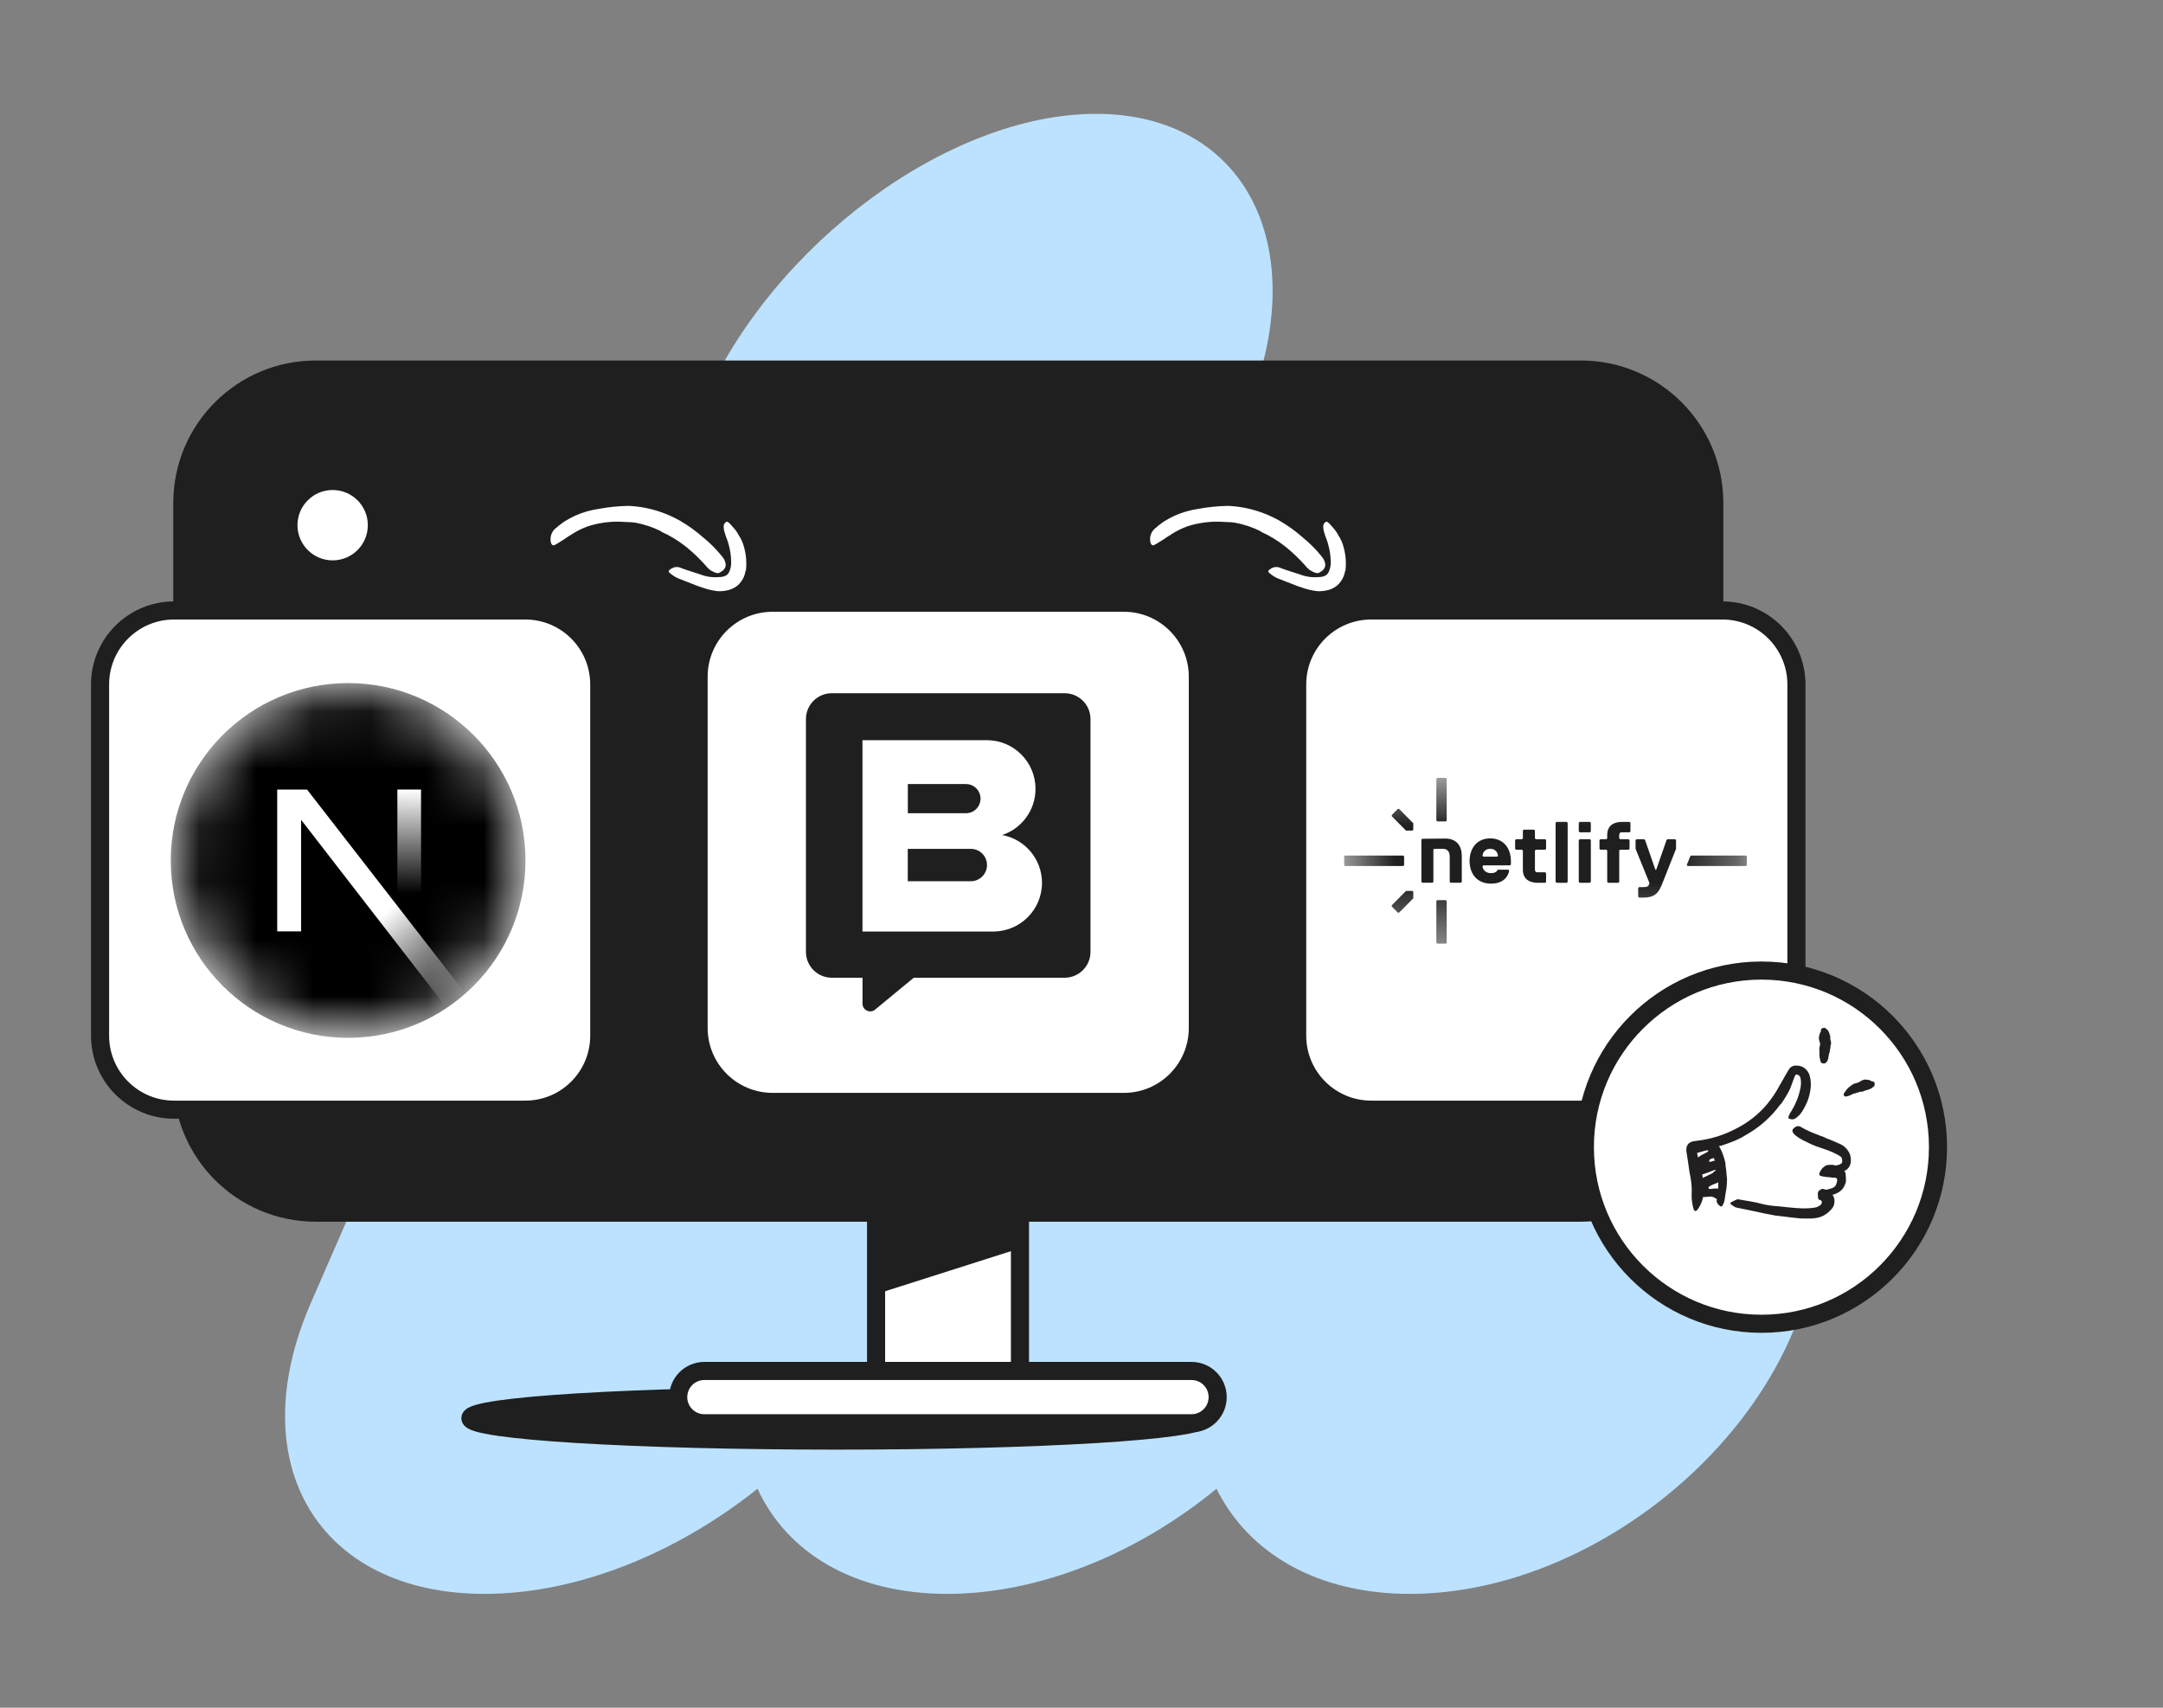 <svg width="38" height="30" viewBox="0 0 38 30" fill="none" xmlns="http://www.w3.org/2000/svg">
<rect x="0" y="0" width="38" height="30" fill="#808080" stroke="none"/>
<path d="M28.429 17.331C27.428 17.331 26.392 17.628 25.426 18.139L26.818 14.219C27.767 11.549 26.677 9.248 24.234 9.024C23.151 8.925 21.985 9.23 20.894 9.813L21.95 7.108C23.051 4.287 21.845 2 19.256 2C16.667 2 13.571 4.287 12.341 7.108L5.46 22.892C4.23 25.713 5.597 28 8.513 28C10.148 28 11.896 27.281 13.308 26.153C13.828 27.281 15.007 28 16.642 28C18.276 28 20 27.281 21.372 26.153C21.93 27.281 23.135 28 24.77 28C27.686 28 30.783 25.713 31.686 22.892L31.831 22.44C32.734 19.619 31.211 17.332 28.429 17.332V17.331Z" fill="#BCE2FF"/>
<path d="M14.701 25.307C18.257 25.307 21.139 25.131 21.139 24.914C21.139 24.697 18.257 24.521 14.701 24.521C11.146 24.521 8.264 24.697 8.264 24.914C8.264 25.131 11.146 25.307 14.701 25.307Z" fill="#1F1F1F" stroke="#1F1F1F" stroke-width="0.318" stroke-linecap="round" stroke-linejoin="round"/>
<path d="M17.919 21.061H15.391V24.086H17.919V21.061Z" fill="white" stroke="#1F1F1F" stroke-width="0.318" stroke-linecap="round" stroke-linejoin="round"/>
<path d="M20.933 24.084H12.374C12.121 24.084 11.915 24.29 11.915 24.543V24.544C11.915 24.797 12.121 25.003 12.374 25.003H20.933C21.187 25.003 21.392 24.797 21.392 24.544V24.543C21.392 24.29 21.187 24.084 20.933 24.084Z" fill="white" stroke="#1F1F1F" stroke-width="0.318" stroke-linecap="round" stroke-linejoin="round"/>
<path d="M15.454 22.714L17.916 21.93V21.248H15.389L15.454 22.714Z" fill="#1F1F1F"/>
<path d="M27.773 6.333H5.547C4.164 6.333 3.044 7.454 3.044 8.836V18.96C3.044 20.342 4.164 21.462 5.547 21.462H27.773C29.155 21.462 30.276 20.342 30.276 18.96V8.836C30.276 7.454 29.155 6.333 27.773 6.333Z" fill="#1F1F1F"/>
<path d="M5.844 10.003C6.274 10.003 6.621 9.655 6.621 9.226C6.621 8.797 6.274 8.449 5.844 8.449C5.415 8.449 5.067 8.797 5.067 9.226C5.067 9.655 5.415 10.003 5.844 10.003Z" fill="white" stroke="#1F1F1F" stroke-width="0.318" stroke-linecap="round" stroke-linejoin="round"/>
<path d="M19.744 10.588H13.574C12.856 10.588 12.273 11.17 12.273 11.888V18.058C12.273 18.776 12.856 19.358 13.574 19.358H19.744C20.462 19.358 21.044 18.776 21.044 18.058V11.888C21.044 11.17 20.462 10.588 19.744 10.588Z" fill="white" stroke="#1F1F1F" stroke-width="0.318" stroke-linecap="round" stroke-linejoin="round"/>
<path d="M9.228 10.724H3.058C2.34 10.724 1.758 11.306 1.758 12.024V18.194C1.758 18.912 2.34 19.494 3.058 19.494H9.228C9.946 19.494 10.528 18.912 10.528 18.194V12.024C10.528 11.306 9.946 10.724 9.228 10.724Z" fill="white" stroke="#1F1F1F" stroke-width="0.318" stroke-linecap="round" stroke-linejoin="round"/>
<path d="M30.259 10.724H24.09C23.371 10.724 22.789 11.306 22.789 12.024V18.194C22.789 18.912 23.371 19.494 24.09 19.494H30.259C30.977 19.494 31.56 18.912 31.56 18.194V12.024C31.56 11.306 30.977 10.724 30.259 10.724Z" fill="white" stroke="#1F1F1F" stroke-width="0.318" stroke-linecap="round" stroke-linejoin="round"/>
<path fill-rule="evenodd" clip-rule="evenodd" d="M14.159 12.632C14.159 12.381 14.363 12.178 14.614 12.178H18.703C18.954 12.178 19.158 12.381 19.158 12.632V16.722C19.158 16.973 18.954 17.176 18.703 17.176H16.053L15.374 17.736C15.286 17.809 15.153 17.746 15.153 17.633V17.176H14.614C14.363 17.176 14.159 16.973 14.159 16.722V12.632ZM15.153 13.003H17.338C17.81 13.003 18.192 13.386 18.192 13.858C18.192 14.236 17.947 14.557 17.606 14.669C18.005 14.742 18.306 15.091 18.306 15.509C18.306 15.981 17.923 16.364 17.451 16.364H15.152V14.713V13.004L15.153 13.003ZM16.971 13.773H15.949V14.286H16.971C17.112 14.286 17.226 14.171 17.226 14.03C17.226 13.888 17.112 13.774 16.971 13.774V13.773ZM15.948 14.912H17.055C17.212 14.912 17.34 15.039 17.34 15.196C17.34 15.353 17.212 15.481 17.055 15.481H15.948V14.912Z" fill="#1F1F1F"/>
<path d="M11.615 9.333C11.468 9.26 11.312 9.208 11.149 9.18C11.089 9.172 11.03 9.172 10.97 9.169C10.753 9.153 10.534 9.179 10.327 9.246C10.234 9.28 10.145 9.323 10.063 9.375C10.037 9.392 10.01 9.408 9.983 9.425L9.905 9.478C9.851 9.51 9.799 9.547 9.741 9.576C9.705 9.593 9.677 9.555 9.673 9.494C9.67 9.458 9.674 9.421 9.687 9.386C9.7 9.351 9.72 9.32 9.745 9.295C9.798 9.247 9.855 9.202 9.914 9.162C9.975 9.124 10.039 9.09 10.104 9.059C10.237 9 10.377 8.96 10.522 8.939C10.695 8.907 10.871 8.889 11.047 8.887C11.241 8.896 11.431 8.933 11.614 8.997C11.725 9.036 11.833 9.085 11.937 9.142C12.09 9.23 12.234 9.334 12.366 9.452C12.476 9.541 12.575 9.641 12.665 9.75C12.687 9.775 12.707 9.802 12.724 9.83C12.736 9.853 12.744 9.879 12.748 9.905C12.751 9.925 12.748 9.945 12.742 9.964C12.729 9.995 12.708 10.02 12.68 10.036C12.668 10.045 12.655 10.054 12.641 10.062C12.597 10.082 12.541 10.052 12.473 10.012C12.457 9.993 12.432 9.979 12.418 9.959C12.405 9.94 12.384 9.923 12.369 9.904L12.318 9.849L12.265 9.796C12.191 9.722 12.112 9.652 12.03 9.588C11.903 9.489 11.764 9.406 11.616 9.34V9.332L11.615 9.333Z" fill="white"/>
<path d="M13.099 10.025C13.086 10.11 13.049 10.19 12.991 10.253C12.96 10.287 12.922 10.315 12.881 10.335C12.843 10.354 12.803 10.367 12.761 10.374C12.711 10.384 12.659 10.388 12.608 10.385C12.529 10.376 12.451 10.359 12.375 10.334C12.302 10.311 12.231 10.286 12.161 10.257C12.092 10.228 12.037 10.21 11.976 10.184C11.894 10.158 11.818 10.114 11.755 10.055C11.735 10.034 11.761 10.007 11.8 9.986C11.819 9.974 11.841 9.966 11.863 9.963C11.885 9.959 11.908 9.96 11.93 9.965C12.071 10.021 12.223 10.062 12.371 10.114C12.461 10.139 12.554 10.146 12.645 10.137C12.683 10.137 12.72 10.127 12.754 10.11C12.767 10.103 12.778 10.094 12.788 10.082C12.799 10.069 12.808 10.053 12.815 10.037C12.837 9.985 12.847 9.927 12.845 9.87C12.844 9.771 12.83 9.672 12.804 9.575C12.787 9.498 12.749 9.428 12.73 9.351C12.725 9.334 12.72 9.317 12.718 9.3C12.708 9.233 12.715 9.208 12.739 9.185C12.744 9.18 12.749 9.174 12.755 9.169C12.774 9.156 12.802 9.175 12.836 9.214L12.915 9.303C12.939 9.335 12.96 9.368 12.979 9.403C13.024 9.471 13.056 9.546 13.075 9.625C13.11 9.756 13.12 9.891 13.104 10.025H13.099Z" fill="white"/>
<path d="M22.149 9.333C22.001 9.26 21.845 9.208 21.682 9.18C21.622 9.172 21.563 9.172 21.503 9.169C21.286 9.153 21.068 9.179 20.86 9.246C20.768 9.28 20.678 9.323 20.596 9.375C20.57 9.392 20.543 9.408 20.517 9.425L20.438 9.478C20.384 9.51 20.332 9.547 20.274 9.576C20.238 9.593 20.21 9.555 20.206 9.494C20.203 9.458 20.207 9.421 20.22 9.386C20.233 9.351 20.253 9.32 20.279 9.295C20.331 9.247 20.388 9.202 20.447 9.162C20.508 9.124 20.572 9.09 20.637 9.059C20.77 9 20.91 8.96 21.055 8.939C21.228 8.907 21.404 8.889 21.58 8.887C21.774 8.896 21.964 8.933 22.147 8.997C22.258 9.036 22.366 9.085 22.47 9.142C22.623 9.23 22.768 9.334 22.899 9.452C23.009 9.541 23.108 9.641 23.198 9.75C23.22 9.775 23.24 9.802 23.257 9.83C23.269 9.853 23.277 9.879 23.282 9.905C23.284 9.925 23.282 9.945 23.275 9.964C23.263 9.995 23.242 10.02 23.214 10.036C23.201 10.045 23.188 10.054 23.174 10.062C23.131 10.082 23.074 10.052 23.006 10.012C22.991 9.993 22.965 9.979 22.951 9.959C22.938 9.94 22.917 9.923 22.902 9.904L22.851 9.849L22.798 9.796C22.724 9.722 22.645 9.652 22.563 9.588C22.436 9.489 22.297 9.406 22.149 9.34V9.332L22.149 9.333Z" fill="white"/>
<path d="M23.632 10.025C23.619 10.11 23.582 10.19 23.524 10.253C23.493 10.287 23.455 10.315 23.414 10.335C23.376 10.354 23.336 10.367 23.295 10.374C23.244 10.384 23.193 10.388 23.141 10.385C23.062 10.376 22.984 10.359 22.909 10.334C22.835 10.311 22.764 10.286 22.695 10.257C22.625 10.228 22.571 10.21 22.509 10.184C22.427 10.158 22.351 10.114 22.288 10.055C22.268 10.034 22.295 10.007 22.333 9.986C22.352 9.974 22.374 9.966 22.396 9.963C22.418 9.959 22.441 9.96 22.463 9.965C22.605 10.021 22.756 10.062 22.905 10.114C22.994 10.139 23.087 10.146 23.178 10.137C23.216 10.137 23.253 10.127 23.287 10.11C23.3 10.103 23.311 10.094 23.321 10.082C23.332 10.069 23.341 10.053 23.348 10.037C23.37 9.985 23.38 9.927 23.379 9.87C23.377 9.771 23.363 9.672 23.337 9.575C23.32 9.498 23.282 9.428 23.263 9.351C23.258 9.334 23.253 9.317 23.251 9.3C23.241 9.233 23.248 9.208 23.272 9.185C23.277 9.18 23.283 9.174 23.288 9.169C23.307 9.156 23.335 9.175 23.37 9.214L23.448 9.303C23.472 9.335 23.494 9.368 23.512 9.403C23.557 9.471 23.59 9.546 23.608 9.625C23.643 9.756 23.653 9.891 23.637 10.025H23.632Z" fill="white"/>
<g clip-path="url(#clip0_3958_259817)">
<mask id="mask0_3958_259817" style="mask-type:luminance" maskUnits="userSpaceOnUse" x="23" y="13" width="8" height="4">
<path d="M30.689 13.665H23.611V16.577H30.689V13.665Z" fill="white"/>
</mask>
<g mask="url(#mask0_3958_259817)">
<path d="M25.234 16.562V15.828L25.25 15.813H25.401L25.416 15.828V16.562L25.401 16.577H25.25L25.234 16.562Z" fill="#1F1F1F"/>
<path d="M25.234 14.414V13.681L25.25 13.665H25.401L25.416 13.681V14.414L25.401 14.43H25.25L25.234 14.414Z" fill="#1F1F1F"/>
<path d="M24.579 16.033H24.558L24.451 15.925V15.903L24.701 15.651L24.814 15.651L24.829 15.666V15.781L24.579 16.033Z" fill="#1F1F1F"/>
<path d="M24.579 14.21H24.558L24.451 14.318V14.339L24.701 14.591L24.814 14.591L24.829 14.576V14.462L24.579 14.21Z" fill="#1F1F1F"/>
<path d="M23.626 15.03H24.653L24.668 15.045V15.198L24.653 15.213H23.626L23.611 15.198V15.045L23.626 15.03Z" fill="#1F1F1F"/>
<path d="M29.708 15.03H30.675L30.69 15.045V15.198L30.675 15.213H29.648L29.633 15.198L29.693 15.045L29.708 15.03Z" fill="#1F1F1F"/>
<path d="M26.544 15.187L26.529 15.202H26.06L26.045 15.217C26.045 15.248 26.075 15.339 26.196 15.339C26.241 15.339 26.287 15.324 26.302 15.294L26.317 15.278H26.498L26.514 15.294C26.498 15.385 26.423 15.523 26.196 15.523C25.939 15.523 25.818 15.339 25.818 15.126C25.818 14.912 25.939 14.728 26.181 14.728C26.423 14.728 26.544 14.912 26.544 15.126V15.187V15.187ZM26.317 15.034C26.317 15.018 26.302 14.912 26.181 14.912C26.06 14.912 26.045 15.018 26.045 15.034L26.06 15.049H26.302L26.317 15.034Z" fill="#1F1F1F"/>
<path d="M26.966 15.278C26.966 15.309 26.981 15.324 27.011 15.324H27.147L27.162 15.34V15.493L27.147 15.508H27.011C26.875 15.508 26.754 15.447 26.754 15.278V14.942L26.739 14.927H26.633L26.618 14.912V14.759L26.633 14.743H26.739L26.754 14.728V14.591L26.769 14.575H26.951L26.966 14.591V14.728L26.981 14.743H27.147L27.162 14.759V14.912L27.147 14.927H26.981L26.966 14.942V15.278H26.966Z" fill="#1F1F1F"/>
<path d="M27.526 15.508H27.344L27.329 15.492V14.453L27.344 14.438H27.526L27.541 14.453V15.492L27.526 15.508Z" fill="#1F1F1F"/>
<path d="M27.933 14.621H27.752L27.736 14.606V14.453L27.752 14.438H27.933L27.948 14.453V14.606L27.933 14.621ZM27.933 15.508H27.752L27.736 15.492V14.759L27.752 14.743H27.933L27.948 14.759V15.492L27.933 15.508Z" fill="#1F1F1F"/>
<path d="M28.644 14.453V14.606L28.628 14.621H28.492C28.462 14.621 28.447 14.636 28.447 14.667V14.728L28.462 14.743H28.613L28.628 14.759V14.912L28.613 14.927H28.462L28.447 14.942V15.492L28.432 15.508H28.251L28.236 15.492V14.942L28.221 14.927H28.115L28.1 14.912V14.759L28.115 14.743H28.221L28.236 14.728V14.667C28.236 14.499 28.357 14.438 28.492 14.438H28.628L28.644 14.453H28.644Z" fill="#1F1F1F"/>
<path d="M29.203 15.523C29.142 15.676 29.082 15.768 28.87 15.768H28.795L28.78 15.752V15.599L28.795 15.584H28.87C28.946 15.584 28.961 15.569 28.976 15.523V15.508L28.734 14.911V14.758L28.75 14.743H28.886L28.901 14.758L29.082 15.278H29.097L29.278 14.758L29.294 14.743H29.43L29.445 14.758V14.911L29.203 15.523L29.203 15.523Z" fill="#1F1F1F"/>
<path d="M25.484 15.507L25.469 15.492L25.469 15.049C25.469 14.973 25.44 14.913 25.349 14.911C25.302 14.91 25.248 14.911 25.191 14.914L25.182 14.923L25.182 15.492L25.167 15.507H24.986L24.971 15.492V14.75L24.986 14.735L25.394 14.731C25.598 14.731 25.681 14.873 25.681 15.033V15.492L25.666 15.507H25.484Z" fill="#1F1F1F"/>
</g>
</g>
<path d="M30.945 23.255C32.658 23.255 34.047 21.866 34.047 20.152C34.047 18.439 32.658 17.05 30.945 17.05C29.232 17.05 27.843 18.439 27.843 20.152C27.843 21.866 29.232 23.255 30.945 23.255Z" fill="white" stroke="#1F1F1F" stroke-width="0.318" stroke-linecap="round" stroke-linejoin="round"/>
<path d="M30.124 20.583C30.132 20.572 30.138 20.56 30.143 20.548C30.145 20.548 30.146 20.548 30.148 20.548C30.153 20.546 30.158 20.544 30.163 20.542C30.171 20.535 30.158 20.547 30.156 20.553C30.156 20.553 30.152 20.551 30.144 20.55H30.135C30.121 20.553 30.108 20.557 30.096 20.562C30.042 20.586 29.988 20.606 29.932 20.624C29.89 20.636 29.846 20.637 29.803 20.628C29.79 20.624 29.778 20.619 29.767 20.613C29.75 20.602 29.737 20.588 29.729 20.571C29.714 20.53 29.715 20.486 29.732 20.446C29.739 20.43 29.748 20.413 29.759 20.399C29.772 20.386 29.785 20.372 29.801 20.358C29.843 20.32 29.891 20.289 29.943 20.266C29.955 20.259 29.968 20.253 29.98 20.246C29.989 20.24 30.002 20.233 30.002 20.231C30.005 20.228 30.007 20.225 30.009 20.221C30.009 20.219 30.011 20.217 30.012 20.216L30.014 20.208L30.016 20.197H30.024C30.027 20.196 30.031 20.195 30.034 20.193C30.031 20.197 30.028 20.202 30.027 20.206C30.027 20.209 30.024 20.206 30.02 20.206C29.984 20.207 29.949 20.214 29.915 20.226C29.877 20.237 29.837 20.249 29.795 20.259C29.769 20.266 29.763 20.245 29.773 20.212C29.787 20.169 29.817 20.132 29.857 20.109C29.878 20.097 29.9 20.087 29.923 20.077C29.95 20.066 29.978 20.058 30.007 20.055C30.028 20.052 30.05 20.054 30.072 20.059C30.089 20.063 30.104 20.07 30.118 20.08C30.135 20.092 30.149 20.107 30.16 20.125C30.174 20.152 30.182 20.183 30.181 20.215C30.181 20.225 30.179 20.235 30.177 20.245C30.175 20.255 30.172 20.264 30.169 20.273C30.165 20.283 30.161 20.294 30.156 20.304C30.151 20.313 30.145 20.322 30.14 20.331L30.131 20.343L30.128 20.338L30.122 20.343H30.111C30.095 20.346 30.08 20.35 30.064 20.356C30.037 20.364 30.023 20.386 30.027 20.403C30.03 20.412 30.041 20.411 30.049 20.41L30.072 20.403C30.09 20.396 30.108 20.392 30.127 20.39H30.146C30.161 20.39 30.167 20.392 30.177 20.393C30.188 20.396 30.199 20.399 30.209 20.403C30.221 20.407 30.232 20.411 30.242 20.419C30.254 20.425 30.264 20.434 30.273 20.444C30.297 20.473 30.31 20.51 30.308 20.548C30.307 20.595 30.294 20.641 30.269 20.682C30.258 20.702 30.244 20.721 30.227 20.738C30.222 20.743 30.22 20.747 30.213 20.752C30.207 20.757 30.201 20.762 30.195 20.765C30.186 20.771 30.176 20.776 30.166 20.781C30.136 20.794 30.109 20.802 30.078 20.816C30.064 20.822 30.05 20.83 30.037 20.838C30.024 20.846 30.01 20.86 30.017 20.875C30.025 20.891 30.041 20.887 30.055 20.887C30.069 20.886 30.084 20.883 30.097 20.882C30.119 20.878 30.141 20.877 30.164 20.879H30.173L30.181 20.883C30.193 20.888 30.205 20.894 30.216 20.901C30.231 20.91 30.244 20.922 30.254 20.936C30.265 20.95 30.272 20.966 30.277 20.983C30.277 20.993 30.275 21.004 30.27 21.014C30.266 21.024 30.259 21.032 30.25 21.039C30.243 21.047 30.235 21.054 30.226 21.06C30.212 21.068 30.195 21.07 30.179 21.066C30.162 21.063 30.145 21.057 30.131 21.047C30.123 21.04 30.114 21.035 30.105 21.032L30.099 21.029H30.095L30.082 21.025C30.073 21.021 30.062 21.02 30.053 21.021C30.041 21.021 30.031 21.021 30.016 21.023C29.989 21.026 29.961 21.028 29.933 21.029C29.922 21.029 29.91 21.029 29.898 21.027C29.889 21.027 29.878 21.024 29.871 21.022C29.859 21.018 29.846 21.013 29.834 21.008C29.826 21.004 29.818 21 29.811 20.995C29.802 20.989 29.793 20.981 29.785 20.973C29.774 20.96 29.766 20.945 29.763 20.929C29.759 20.915 29.757 20.901 29.758 20.887L29.762 20.855C29.763 20.836 29.77 20.817 29.781 20.8C29.785 20.793 29.79 20.786 29.797 20.78C29.803 20.773 29.808 20.767 29.816 20.76L29.839 20.739C29.849 20.732 29.86 20.726 29.87 20.72C29.879 20.713 29.892 20.706 29.903 20.7C29.914 20.693 29.927 20.686 29.939 20.68L30.017 20.643L30.057 20.624L30.082 20.61C30.085 20.609 30.089 20.608 30.092 20.608L30.102 20.622C30.11 20.632 30.117 20.641 30.126 20.65L30.132 20.657L30.087 20.608C30.099 20.599 30.109 20.588 30.117 20.575L30.127 20.581L30.124 20.583Z" fill="#221F20"/>
<path d="M30.311 20.451L30.325 20.546C30.328 20.578 30.332 20.61 30.333 20.642C30.333 20.665 30.341 20.687 30.341 20.71C30.341 20.792 30.333 20.873 30.317 20.954C30.312 20.99 30.306 21.025 30.301 21.061C30.296 21.108 30.279 21.152 30.252 21.191C30.242 21.203 30.22 21.191 30.2 21.172C30.178 21.155 30.163 21.13 30.158 21.103C30.162 21.021 30.171 20.94 30.186 20.86C30.19 20.808 30.188 20.756 30.18 20.704C30.178 20.676 30.175 20.647 30.171 20.619C30.167 20.59 30.164 20.561 30.158 20.533C30.153 20.497 30.143 20.462 30.135 20.428C30.123 20.375 30.106 20.323 30.085 20.273C30.063 20.237 30.039 20.203 30.012 20.171C30.006 20.163 30 20.157 29.994 20.149C29.977 20.12 29.982 20.105 30.015 20.076C30.023 20.07 30.03 20.063 30.039 20.057C30.05 20.047 30.064 20.041 30.079 20.041C30.094 20.04 30.108 20.045 30.12 20.053C30.137 20.066 30.153 20.08 30.168 20.095C30.183 20.111 30.195 20.128 30.206 20.147C30.228 20.183 30.247 20.222 30.263 20.263C30.285 20.323 30.303 20.385 30.317 20.449L30.311 20.451Z" fill="#221F20"/>
<path d="M31.277 19.401C31.13 19.605 30.942 19.777 30.727 19.906C30.688 19.93 30.648 19.953 30.61 19.975C30.57 19.997 30.53 20.017 30.488 20.035C30.381 20.08 30.27 20.119 30.157 20.148C30.101 20.162 30.046 20.177 29.989 20.187C29.96 20.192 29.932 20.199 29.905 20.203L29.864 20.209H29.846C29.837 20.209 29.829 20.211 29.82 20.213C29.817 20.216 29.816 20.22 29.814 20.224C29.813 20.229 29.813 20.233 29.814 20.237C29.814 20.245 29.816 20.254 29.817 20.262V20.269L29.82 20.282L29.826 20.311C29.841 20.375 29.861 20.441 29.88 20.507C29.898 20.574 29.908 20.643 29.918 20.712C29.933 20.803 29.936 20.896 29.926 20.988C29.916 21.084 29.878 21.176 29.82 21.253C29.779 21.3 29.756 21.265 29.744 21.207C29.737 21.178 29.731 21.143 29.726 21.106C29.719 21.068 29.717 21.029 29.719 20.99C29.723 20.924 29.721 20.857 29.715 20.79C29.706 20.719 29.695 20.648 29.679 20.579C29.668 20.507 29.661 20.431 29.647 20.353L29.635 20.276C29.631 20.259 29.628 20.241 29.627 20.223C29.625 20.206 29.625 20.189 29.627 20.172C29.631 20.141 29.644 20.112 29.665 20.089C29.69 20.068 29.72 20.054 29.752 20.049L29.808 20.041L29.836 20.037L29.85 20.034C29.871 20.034 29.892 20.03 29.91 20.026C30.116 19.992 30.315 19.925 30.499 19.827C30.703 19.725 30.885 19.584 31.034 19.41C31.125 19.302 31.204 19.184 31.27 19.059C31.304 19.003 31.335 18.946 31.368 18.887C31.385 18.858 31.402 18.829 31.421 18.797C31.431 18.777 31.446 18.759 31.465 18.745C31.484 18.732 31.505 18.723 31.528 18.72H31.554C31.56 18.72 31.567 18.72 31.573 18.72C31.587 18.72 31.601 18.723 31.615 18.725C31.642 18.731 31.669 18.741 31.693 18.757C31.739 18.788 31.773 18.835 31.791 18.888C31.817 18.979 31.82 19.076 31.802 19.168C31.794 19.213 31.784 19.257 31.77 19.3C31.756 19.343 31.738 19.385 31.717 19.425C31.7 19.461 31.68 19.495 31.658 19.529C31.628 19.575 31.59 19.615 31.545 19.645C31.534 19.654 31.52 19.659 31.507 19.662C31.493 19.664 31.479 19.664 31.465 19.662C31.454 19.66 31.443 19.657 31.432 19.653C31.402 19.636 31.429 19.583 31.479 19.506C31.551 19.387 31.602 19.257 31.629 19.121C31.643 19.062 31.644 19 31.632 18.941C31.628 18.924 31.62 18.907 31.607 18.894C31.594 18.883 31.576 18.876 31.559 18.875C31.556 18.875 31.552 18.875 31.549 18.875H31.551C31.549 18.879 31.546 18.882 31.543 18.886L31.534 18.9C31.529 18.912 31.524 18.923 31.519 18.936L31.462 19.092C31.452 19.119 31.44 19.147 31.426 19.173C31.412 19.199 31.397 19.225 31.382 19.251C31.351 19.302 31.319 19.353 31.284 19.402L31.28 19.401L31.277 19.401Z" fill="#221F20"/>
<path d="M31.62 21.403C31.513 21.395 31.412 21.38 31.306 21.367C31.268 21.361 31.23 21.36 31.192 21.354C31.061 21.331 30.929 21.303 30.799 21.274C30.741 21.26 30.682 21.25 30.624 21.238C30.587 21.231 30.549 21.224 30.512 21.215L30.483 21.206L30.459 21.191C30.441 21.18 30.424 21.169 30.409 21.155C30.389 21.138 30.4 21.126 30.426 21.113C30.439 21.106 30.458 21.097 30.476 21.088C30.486 21.083 30.497 21.078 30.508 21.074L30.523 21.068C30.528 21.068 30.533 21.068 30.538 21.068C30.679 21.096 30.83 21.112 30.976 21.155C31.067 21.175 31.159 21.187 31.252 21.192C31.353 21.204 31.455 21.214 31.556 21.222L31.65 21.227H31.743C31.788 21.226 31.832 21.222 31.876 21.215C31.885 21.214 31.896 21.212 31.905 21.209C31.914 21.206 31.923 21.203 31.931 21.2C31.941 21.195 31.95 21.191 31.958 21.185C31.965 21.181 31.972 21.177 31.978 21.172C31.986 21.166 31.993 21.159 31.998 21.15C32.003 21.142 32.006 21.133 32.007 21.124C32.008 21.115 32.006 21.106 32.001 21.099C31.997 21.091 31.989 21.085 31.981 21.082C31.975 21.08 31.968 21.078 31.962 21.077C31.958 21.076 31.954 21.073 31.95 21.07C31.947 21.065 31.945 21.059 31.943 21.053C31.937 21.032 31.935 21.011 31.937 20.989V20.956C31.938 20.947 31.941 20.939 31.946 20.931C31.95 20.923 31.957 20.916 31.964 20.911C31.974 20.904 31.985 20.897 31.996 20.892C32.003 20.89 32.009 20.883 32.017 20.884L32.044 20.89C32.102 20.901 32.155 20.934 32.19 20.982C32.207 21.007 32.219 21.034 32.227 21.062C32.231 21.092 32.23 21.122 32.223 21.151C32.214 21.212 32.16 21.261 32.111 21.305C32.088 21.323 32.064 21.339 32.038 21.354L32.008 21.368C31.996 21.374 31.983 21.378 31.971 21.382C31.938 21.392 31.905 21.399 31.87 21.402C31.856 21.404 31.841 21.406 31.826 21.406H31.701C31.673 21.406 31.646 21.406 31.618 21.404H31.62V21.403Z" fill="#221F20"/>
<path d="M32.396 20.565C32.403 20.573 32.408 20.582 32.413 20.59L32.422 20.603C32.423 20.609 32.424 20.614 32.424 20.62C32.424 20.643 32.429 20.666 32.429 20.688V20.721C32.431 20.732 32.431 20.743 32.429 20.754L32.423 20.785C32.42 20.794 32.417 20.803 32.412 20.811C32.406 20.824 32.401 20.836 32.396 20.846C32.391 20.857 32.385 20.867 32.378 20.876C32.355 20.907 32.325 20.932 32.291 20.951C32.26 20.969 32.227 20.982 32.192 20.99C32.162 20.998 32.132 21.002 32.102 21.003C32.082 21.005 32.062 21.003 32.042 20.998C32.023 20.993 32.005 20.982 31.99 20.969C31.98 20.961 31.993 20.945 32.01 20.931C32.024 20.917 32.041 20.907 32.06 20.901C32.084 20.901 32.108 20.897 32.132 20.889C32.157 20.883 32.181 20.875 32.205 20.865C32.218 20.858 32.23 20.848 32.241 20.836C32.25 20.824 32.258 20.811 32.262 20.796C32.268 20.781 32.269 20.77 32.273 20.762C32.275 20.751 32.276 20.74 32.276 20.73C32.276 20.722 32.275 20.715 32.271 20.708C32.267 20.702 32.262 20.697 32.255 20.693C32.25 20.691 32.244 20.689 32.238 20.688C32.234 20.688 32.23 20.688 32.225 20.688H32.209C32.186 20.688 32.161 20.684 32.135 20.68C32.092 20.679 32.049 20.673 32.007 20.663C31.997 20.66 31.988 20.658 31.979 20.655C31.972 20.651 31.967 20.645 31.963 20.639C31.962 20.631 31.962 20.623 31.963 20.615C31.968 20.596 31.976 20.578 31.987 20.562C31.993 20.553 31.999 20.544 32.005 20.535C32.015 20.522 32.027 20.51 32.041 20.501C32.054 20.49 32.069 20.48 32.085 20.471C32.097 20.468 32.111 20.466 32.124 20.464C32.133 20.464 32.142 20.464 32.151 20.464C32.168 20.462 32.186 20.462 32.203 20.464C32.221 20.464 32.241 20.479 32.293 20.488L32.355 20.512L32.38 20.534L32.4 20.56L32.397 20.564L32.396 20.565Z" fill="#221F20"/>
<path d="M32.063 19.987C32.135 20.015 32.211 20.044 32.29 20.081C32.321 20.092 32.351 20.107 32.379 20.126C32.437 20.166 32.481 20.223 32.504 20.289C32.512 20.319 32.516 20.351 32.516 20.383C32.516 20.399 32.515 20.416 32.512 20.433C32.509 20.45 32.502 20.468 32.494 20.484C32.48 20.513 32.458 20.537 32.432 20.555C32.408 20.57 32.382 20.582 32.355 20.589C32.294 20.61 32.226 20.606 32.167 20.578C32.15 20.569 32.158 20.549 32.176 20.528C32.196 20.503 32.222 20.484 32.251 20.473C32.287 20.471 32.323 20.459 32.352 20.437C32.357 20.432 32.361 20.427 32.362 20.42C32.365 20.403 32.365 20.387 32.362 20.37C32.362 20.364 32.361 20.357 32.359 20.351C32.358 20.347 32.356 20.343 32.354 20.339C32.349 20.33 32.342 20.322 32.333 20.316C32.312 20.3 32.288 20.286 32.263 20.275C32.197 20.24 32.129 20.212 32.058 20.189L31.917 20.14C31.845 20.114 31.776 20.082 31.708 20.046C31.648 20.02 31.593 19.985 31.542 19.945C31.53 19.935 31.52 19.924 31.51 19.913C31.477 19.866 31.486 19.84 31.521 19.813C31.529 19.806 31.538 19.8 31.546 19.795C31.56 19.787 31.575 19.783 31.591 19.783C31.606 19.783 31.622 19.787 31.635 19.795C31.672 19.816 31.703 19.836 31.74 19.852C31.776 19.868 31.814 19.888 31.857 19.904C31.92 19.929 31.988 19.958 32.062 19.982V19.987H32.063Z" fill="#221F20"/>
<path d="M32.08 18.662C32.086 18.673 32.07 18.679 32.041 18.682C32.027 18.682 32.014 18.678 32.002 18.673C31.996 18.667 31.99 18.661 31.985 18.654C31.982 18.65 31.974 18.595 31.968 18.576C31.965 18.558 31.963 18.541 31.965 18.523C31.965 18.487 31.965 18.452 31.962 18.418C31.962 18.411 31.963 18.403 31.966 18.396C31.975 18.371 31.978 18.344 31.973 18.318C31.973 18.313 31.973 18.309 31.967 18.305C31.958 18.278 31.953 18.25 31.954 18.221C31.962 18.197 31.964 18.174 31.973 18.149C31.973 18.146 31.973 18.142 31.978 18.139C31.982 18.136 31.985 18.133 31.987 18.128C31.99 18.124 31.99 18.119 31.989 18.114V18.099C31.991 18.093 31.992 18.087 31.995 18.082C32 18.075 32.005 18.069 32.01 18.064C32.013 18.061 32.017 18.06 32.02 18.059C32.025 18.059 32.029 18.058 32.032 18.059C32.038 18.063 32.045 18.057 32.051 18.055C32.054 18.055 32.056 18.055 32.058 18.055C32.07 18.063 32.082 18.072 32.093 18.081C32.104 18.091 32.114 18.101 32.122 18.113L32.128 18.128C32.133 18.139 32.138 18.149 32.141 18.16C32.148 18.184 32.154 18.21 32.156 18.215C32.158 18.22 32.156 18.226 32.153 18.232C32.15 18.238 32.169 18.309 32.168 18.313C32.168 18.328 32.173 18.344 32.16 18.359C32.159 18.361 32.159 18.362 32.159 18.364C32.159 18.366 32.159 18.367 32.16 18.369C32.16 18.396 32.156 18.422 32.148 18.448C32.145 18.462 32.145 18.475 32.143 18.488C32.143 18.49 32.14 18.493 32.139 18.495C32.138 18.497 32.136 18.5 32.135 18.503C32.132 18.535 32.12 18.565 32.12 18.596C32.12 18.603 32.101 18.634 32.101 18.643C32.101 18.652 32.079 18.658 32.081 18.663L32.08 18.662Z" fill="#221F20"/>
<path d="M32.438 19.26C32.434 19.269 32.422 19.265 32.405 19.255C32.398 19.25 32.392 19.242 32.389 19.234C32.389 19.227 32.39 19.22 32.392 19.213C32.392 19.209 32.426 19.165 32.437 19.149C32.447 19.133 32.461 19.119 32.475 19.107C32.502 19.082 32.532 19.06 32.565 19.041C32.572 19.038 32.58 19.035 32.588 19.033C32.616 19.028 32.644 19.02 32.669 19.006C32.673 19.006 32.678 19.003 32.681 18.997C32.708 18.979 32.739 18.967 32.771 18.964C32.785 18.966 32.798 18.966 32.813 18.969L32.852 18.978C32.856 18.978 32.86 18.978 32.864 18.983C32.872 18.996 32.88 18.994 32.887 18.995C32.898 18.996 32.909 18.999 32.918 19.004C32.924 19.008 32.929 19.014 32.933 19.019C32.938 19.024 32.933 19.041 32.933 19.044V19.072C32.916 19.089 32.897 19.105 32.877 19.12L32.866 19.124L32.841 19.135C32.823 19.144 32.804 19.147 32.799 19.151C32.794 19.154 32.791 19.151 32.786 19.151C32.781 19.151 32.731 19.174 32.729 19.174C32.717 19.174 32.707 19.185 32.692 19.177C32.691 19.177 32.69 19.177 32.688 19.177C32.686 19.177 32.685 19.177 32.684 19.177C32.664 19.185 32.644 19.191 32.623 19.196C32.612 19.2 32.603 19.205 32.592 19.208H32.586C32.586 19.208 32.58 19.208 32.577 19.208C32.552 19.217 32.528 19.228 32.505 19.241C32.5 19.245 32.469 19.251 32.463 19.256C32.458 19.261 32.44 19.256 32.438 19.259V19.26Z" fill="#221F20"/>
<mask id="mask1_3958_259817" style="mask-type:alpha" maskUnits="userSpaceOnUse" x="3" y="12" width="7" height="7">
<path d="M6.116 18.232C7.837 18.232 9.232 16.837 9.232 15.116C9.232 13.395 7.837 12 6.116 12C4.395 12 3 13.395 3 15.116C3 16.837 4.395 18.232 6.116 18.232Z" fill="black"/>
</mask>
<g mask="url(#mask1_3958_259817)">
<path d="M6.116 18.232C7.837 18.232 9.232 16.837 9.232 15.116C9.232 13.395 7.837 12 6.116 12C4.395 12 3 13.395 3 15.116C3 16.837 4.395 18.232 6.116 18.232Z" fill="black"/>
<path d="M8.177 17.454L5.394 13.87H4.87V16.361H5.29V14.402L7.848 17.707C7.963 17.63 8.073 17.545 8.177 17.454Z" fill="url(#paint0_linear_3958_259817)"/>
<path d="M7.397 13.87H6.981V16.362H7.397V13.87Z" fill="url(#paint1_linear_3958_259817)"/>
</g>
<defs>
<linearGradient id="paint0_linear_3958_259817" x1="6.774" y1="16.034" x2="8.003" y2="17.557" gradientUnits="userSpaceOnUse">
<stop stop-color="white"/>
<stop offset="1" stop-color="white" stop-opacity="0"/>
</linearGradient>
<linearGradient id="paint1_linear_3958_259817" x1="7.189" y1="13.87" x2="7.182" y2="15.7" gradientUnits="userSpaceOnUse">
<stop stop-color="white"/>
<stop offset="1" stop-color="white" stop-opacity="0"/>
</linearGradient>
<clipPath id="clip0_3958_259817">
<rect width="7.078" height="2.924" fill="white" transform="translate(23.611 13.665)"/>
</clipPath>
</defs>
</svg>
